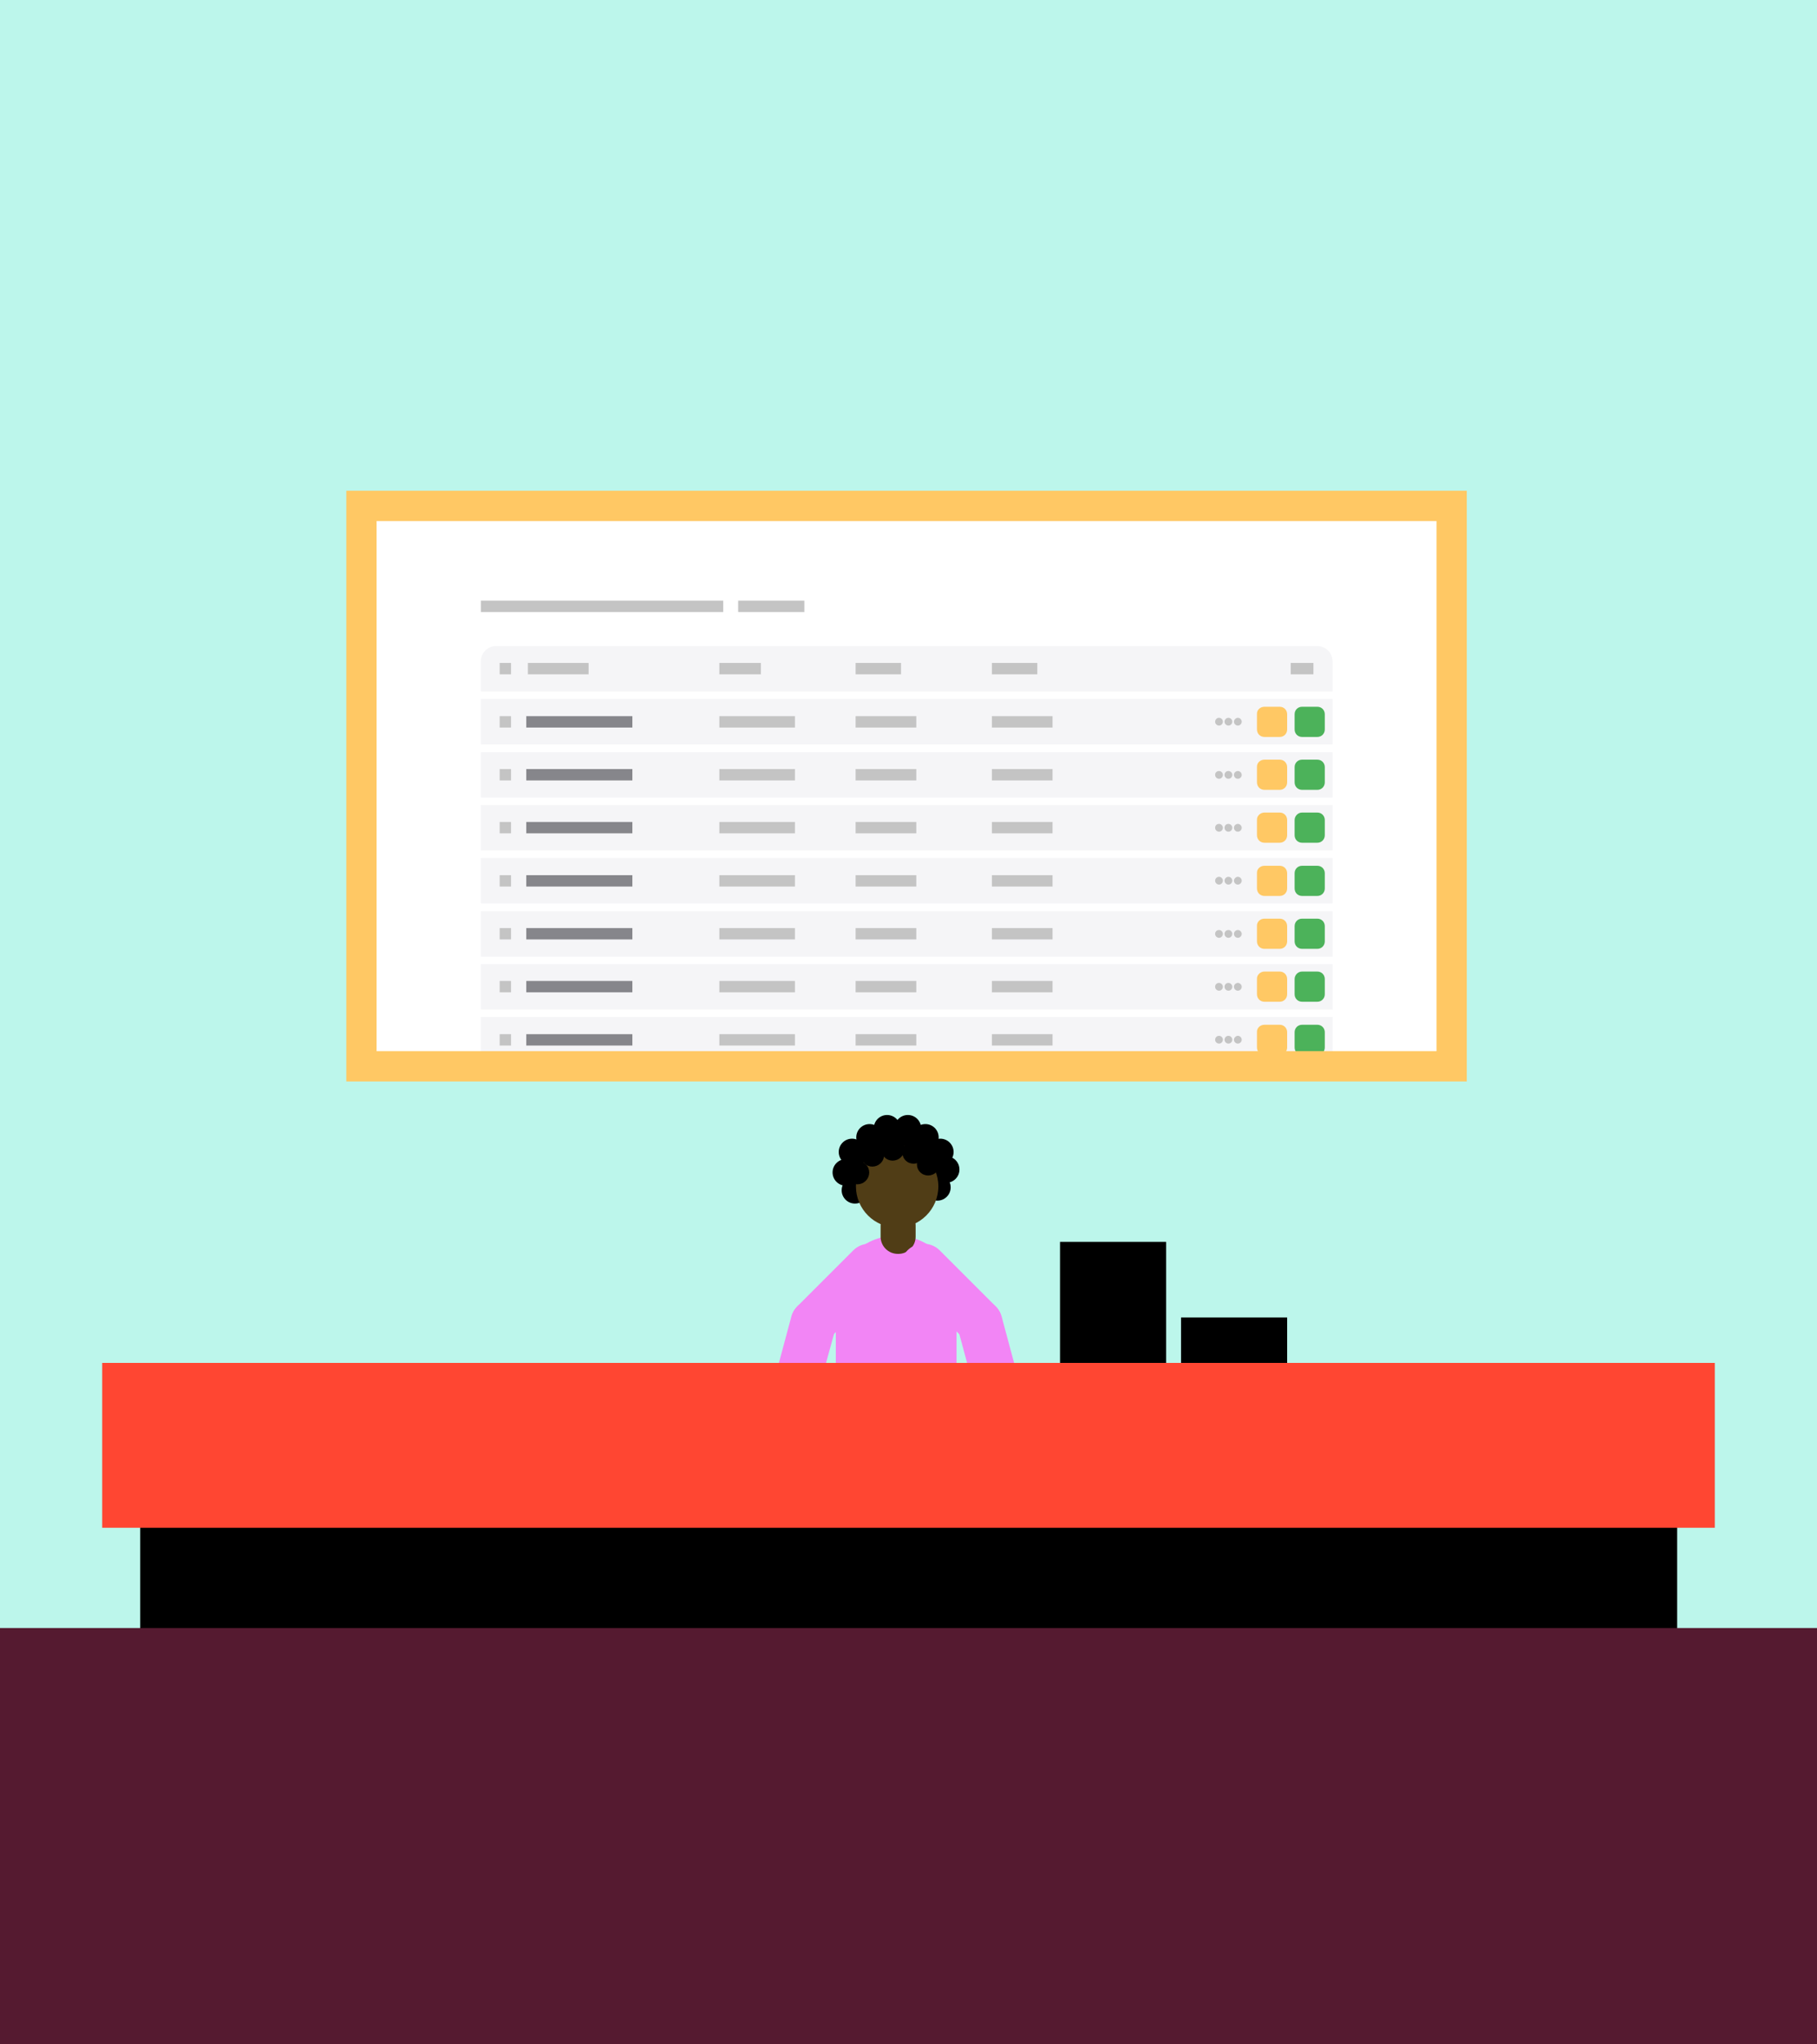 <?xml version="1.0" encoding="utf-8"?>
<!-- Generator: Adobe Illustrator 25.2.3, SVG Export Plug-In . SVG Version: 6.00 Build 0)  -->
<svg version="1.1" id="Lager_1" xmlns="http://www.w3.org/2000/svg" xmlns:xlink="http://www.w3.org/1999/xlink" x="0px" y="0px"
	 viewBox="0 0 560 630" style="enable-background:new 0 0 560 630;" xml:space="preserve">
<style type="text/css">
	.st0{clip-path:url(#SVGID_2_);}
	.st1{fill:#BCF6EB;}
	.st2{fill:#FFFFFF;}
	.st3{fill:#C4C4C4;}
	.st4{fill:#F5F5F7;}
	.st5{fill:#86868B;}
	.st6{fill:#4CB25A;}
	.st7{fill:#FFC864;}
	.st8{fill:none;stroke:#FFC864;stroke-width:9.333;}
	.st9{fill:#4100FA;}
	.st10{fill:none;stroke:#4100FA;stroke-width:9.333;}
	.st11{fill:#F285F5;}
	.st12{fill:#503D16;}
	.st13{fill:#FF4632;}
	.st14{fill:#551A30;}
</style>
<g>
	<defs>
		<rect id="SVGID_1_" width="560" height="630"/>
	</defs>
	<clipPath id="SVGID_2_">
		<use xlink:href="#SVGID_1_"  style="overflow:visible;"/>
	</clipPath>
	<g class="st0">
		<rect class="st1" width="560" height="630"/>
		<g>
			<rect x="111.4" y="155.9" class="st2" width="336" height="172.7"/>
			<rect x="148.2" y="185.1" class="st3" width="74.7" height="3.5"/>
			<rect x="227.5" y="185.1" class="st3" width="20.4" height="3.5"/>
			<path class="st4" d="M148.2,203.8c0-2.6,2.1-4.7,4.7-4.7H406c2.6,0,4.7,2.1,4.7,4.7v9.3H148.2V203.8z"/>
			<rect x="154" y="204.3" class="st3" width="3.5" height="3.5"/>
			<rect x="162.7" y="204.3" class="st3" width="18.7" height="3.5"/>
			<rect x="221.7" y="204.3" class="st3" width="12.8" height="3.5"/>
			<rect x="263.7" y="204.3" class="st3" width="14" height="3.5"/>
			<rect x="305.7" y="204.3" class="st3" width="14" height="3.5"/>
			<rect x="397.8" y="204.3" class="st3" width="7" height="3.5"/>
			<path class="st4" d="M148.2,215.4h262.5v14H148.2V215.4z"/>
			<rect x="154" y="220.7" class="st3" width="3.5" height="3.5"/>
			<rect x="162.2" y="220.7" class="st5" width="32.7" height="3.5"/>
			<rect x="221.7" y="220.7" class="st3" width="23.3" height="3.5"/>
			<rect x="263.7" y="220.7" class="st3" width="18.7" height="3.5"/>
			<rect x="305.7" y="220.7" class="st3" width="18.7" height="3.5"/>
			<path class="st3" d="M381.5,221.2L381.5,221.2c0.6,0,1.2,0.5,1.2,1.2v0c0,0.6-0.5,1.2-1.2,1.2h0c-0.6,0-1.2-0.5-1.2-1.2v0
				C380.3,221.8,380.9,221.2,381.5,221.2z"/>
			<path class="st3" d="M378.6,221.2L378.6,221.2c0.6,0,1.2,0.5,1.2,1.2v0c0,0.6-0.5,1.2-1.2,1.2h0c-0.6,0-1.2-0.5-1.2-1.2v0
				C377.4,221.8,377.9,221.2,378.6,221.2z"/>
			<path class="st3" d="M375.7,221.2L375.7,221.2c0.6,0,1.2,0.5,1.2,1.2v0c0,0.6-0.5,1.2-1.2,1.2h0c-0.6,0-1.2-0.5-1.2-1.2v0
				C374.5,221.8,375,221.2,375.7,221.2z"/>
			<path class="st6" d="M401.3,217.8h4.7c1.3,0,2.3,1,2.3,2.3v4.7c0,1.3-1,2.3-2.3,2.3h-4.7c-1.3,0-2.3-1-2.3-2.3v-4.7
				C399,218.8,400,217.8,401.3,217.8z"/>
			<path class="st7" d="M389.7,217.8h4.7c1.3,0,2.3,1,2.3,2.3v4.7c0,1.3-1,2.3-2.3,2.3h-4.7c-1.3,0-2.3-1-2.3-2.3v-4.7
				C387.3,218.8,388.4,217.8,389.7,217.8z"/>
			<path class="st4" d="M148.2,231.8h262.5v14H148.2V231.8z"/>
			<rect x="154" y="237" class="st3" width="3.5" height="3.5"/>
			<rect x="162.2" y="237" class="st5" width="32.7" height="3.5"/>
			<rect x="221.7" y="237" class="st3" width="23.3" height="3.5"/>
			<rect x="263.7" y="237" class="st3" width="18.7" height="3.5"/>
			<rect x="305.7" y="237" class="st3" width="18.7" height="3.5"/>
			<path class="st3" d="M381.5,237.6L381.5,237.6c0.6,0,1.2,0.5,1.2,1.2v0c0,0.6-0.5,1.2-1.2,1.2h0c-0.6,0-1.2-0.5-1.2-1.2v0
				C380.3,238.1,380.9,237.6,381.5,237.6z"/>
			<path class="st3" d="M378.6,237.6L378.6,237.6c0.6,0,1.2,0.5,1.2,1.2v0c0,0.6-0.5,1.2-1.2,1.2h0c-0.6,0-1.2-0.5-1.2-1.2v0
				C377.4,238.1,377.9,237.6,378.6,237.6z"/>
			<path class="st3" d="M375.7,237.6L375.7,237.6c0.6,0,1.2,0.5,1.2,1.2v0c0,0.6-0.5,1.2-1.2,1.2h0c-0.6,0-1.2-0.5-1.2-1.2v0
				C374.5,238.1,375,237.6,375.7,237.6z"/>
			<path class="st6" d="M401.3,234.1h4.7c1.3,0,2.3,1,2.3,2.3v4.7c0,1.3-1,2.3-2.3,2.3h-4.7c-1.3,0-2.3-1-2.3-2.3v-4.7
				C399,235.1,400,234.1,401.3,234.1z"/>
			<path class="st7" d="M389.7,234.1h4.7c1.3,0,2.3,1,2.3,2.3v4.7c0,1.3-1,2.3-2.3,2.3h-4.7c-1.3,0-2.3-1-2.3-2.3v-4.7
				C387.3,235.1,388.4,234.1,389.7,234.1z"/>
			<path class="st4" d="M148.2,248.1h262.5v14H148.2V248.1z"/>
			<rect x="154" y="253.3" class="st3" width="3.5" height="3.5"/>
			<rect x="162.2" y="253.3" class="st5" width="32.7" height="3.5"/>
			<rect x="221.7" y="253.3" class="st3" width="23.3" height="3.5"/>
			<rect x="263.7" y="253.3" class="st3" width="18.7" height="3.5"/>
			<rect x="305.7" y="253.3" class="st3" width="18.7" height="3.5"/>
			<path class="st3" d="M381.5,253.9L381.5,253.9c0.6,0,1.2,0.5,1.2,1.2v0c0,0.6-0.5,1.2-1.2,1.2h0c-0.6,0-1.2-0.5-1.2-1.2v0
				C380.3,254.4,380.9,253.9,381.5,253.9z"/>
			<path class="st3" d="M378.6,253.9L378.6,253.9c0.6,0,1.2,0.5,1.2,1.2v0c0,0.6-0.5,1.2-1.2,1.2h0c-0.6,0-1.2-0.5-1.2-1.2v0
				C377.4,254.4,377.9,253.9,378.6,253.9z"/>
			<path class="st3" d="M375.7,253.9L375.7,253.9c0.6,0,1.2,0.5,1.2,1.2v0c0,0.6-0.5,1.2-1.2,1.2h0c-0.6,0-1.2-0.5-1.2-1.2v0
				C374.5,254.4,375,253.9,375.7,253.9z"/>
			<path class="st6" d="M401.3,250.4h4.7c1.3,0,2.3,1,2.3,2.3v4.7c0,1.3-1,2.3-2.3,2.3h-4.7c-1.3,0-2.3-1-2.3-2.3v-4.7
				C399,251.5,400,250.4,401.3,250.4z"/>
			<path class="st7" d="M389.7,250.4h4.7c1.3,0,2.3,1,2.3,2.3v4.7c0,1.3-1,2.3-2.3,2.3h-4.7c-1.3,0-2.3-1-2.3-2.3v-4.7
				C387.3,251.5,388.4,250.4,389.7,250.4z"/>
			<path class="st4" d="M148.2,264.4h262.5v14H148.2V264.4z"/>
			<rect x="154" y="269.7" class="st3" width="3.5" height="3.5"/>
			<rect x="162.2" y="269.7" class="st5" width="32.7" height="3.5"/>
			<rect x="221.7" y="269.7" class="st3" width="23.3" height="3.5"/>
			<rect x="263.7" y="269.7" class="st3" width="18.7" height="3.5"/>
			<rect x="305.7" y="269.7" class="st3" width="18.7" height="3.5"/>
			<path class="st3" d="M381.5,270.2L381.5,270.2c0.6,0,1.2,0.5,1.2,1.2v0c0,0.6-0.5,1.2-1.2,1.2h0c-0.6,0-1.2-0.5-1.2-1.2v0
				C380.3,270.8,380.9,270.2,381.5,270.2z"/>
			<path class="st3" d="M378.6,270.2L378.6,270.2c0.6,0,1.2,0.5,1.2,1.2v0c0,0.6-0.5,1.2-1.2,1.2h0c-0.6,0-1.2-0.5-1.2-1.2v0
				C377.4,270.8,377.9,270.2,378.6,270.2z"/>
			<path class="st3" d="M375.7,270.2L375.7,270.2c0.6,0,1.2,0.5,1.2,1.2v0c0,0.6-0.5,1.2-1.2,1.2h0c-0.6,0-1.2-0.5-1.2-1.2v0
				C374.5,270.8,375,270.2,375.7,270.2z"/>
			<path class="st6" d="M401.3,266.8h4.7c1.3,0,2.3,1,2.3,2.3v4.7c0,1.3-1,2.3-2.3,2.3h-4.7c-1.3,0-2.3-1-2.3-2.3v-4.7
				C399,267.8,400,266.8,401.3,266.8z"/>
			<path class="st7" d="M389.7,266.8h4.7c1.3,0,2.3,1,2.3,2.3v4.7c0,1.3-1,2.3-2.3,2.3h-4.7c-1.3,0-2.3-1-2.3-2.3v-4.7
				C387.3,267.8,388.4,266.8,389.7,266.8z"/>
			<path class="st4" d="M148.2,280.8h262.5v14H148.2V280.8z"/>
			<rect x="154" y="286" class="st3" width="3.5" height="3.5"/>
			<rect x="162.2" y="286" class="st5" width="32.7" height="3.5"/>
			<rect x="221.7" y="286" class="st3" width="23.3" height="3.5"/>
			<rect x="263.7" y="286" class="st3" width="18.7" height="3.5"/>
			<rect x="305.7" y="286" class="st3" width="18.7" height="3.5"/>
			<path class="st3" d="M381.5,286.6L381.5,286.6c0.6,0,1.2,0.5,1.2,1.2v0c0,0.6-0.5,1.2-1.2,1.2h0c-0.6,0-1.2-0.5-1.2-1.2v0
				C380.3,287.1,380.9,286.6,381.5,286.6z"/>
			<path class="st3" d="M378.6,286.6L378.6,286.6c0.6,0,1.2,0.5,1.2,1.2v0c0,0.6-0.5,1.2-1.2,1.2h0c-0.6,0-1.2-0.5-1.2-1.2v0
				C377.4,287.1,377.9,286.6,378.6,286.6z"/>
			<path class="st3" d="M375.7,286.6L375.7,286.6c0.6,0,1.2,0.5,1.2,1.2v0c0,0.6-0.5,1.2-1.2,1.2h0c-0.6,0-1.2-0.5-1.2-1.2v0
				C374.5,287.1,375,286.6,375.7,286.6z"/>
			<path class="st6" d="M401.3,283.1h4.7c1.3,0,2.3,1,2.3,2.3v4.7c0,1.3-1,2.3-2.3,2.3h-4.7c-1.3,0-2.3-1-2.3-2.3v-4.7
				C399,284.1,400,283.1,401.3,283.1z"/>
			<path class="st7" d="M389.7,283.1h4.7c1.3,0,2.3,1,2.3,2.3v4.7c0,1.3-1,2.3-2.3,2.3h-4.7c-1.3,0-2.3-1-2.3-2.3v-4.7
				C387.3,284.1,388.4,283.1,389.7,283.1z"/>
			<path class="st4" d="M148.2,297.1h262.5v14H148.2V297.1z"/>
			<rect x="154" y="302.3" class="st3" width="3.5" height="3.5"/>
			<rect x="162.2" y="302.3" class="st5" width="32.7" height="3.5"/>
			<rect x="221.7" y="302.3" class="st3" width="23.3" height="3.5"/>
			<rect x="263.7" y="302.3" class="st3" width="18.7" height="3.5"/>
			<rect x="305.7" y="302.3" class="st3" width="18.7" height="3.5"/>
			<path class="st3" d="M381.5,302.9L381.5,302.9c0.6,0,1.2,0.5,1.2,1.2v0c0,0.6-0.5,1.2-1.2,1.2h0c-0.6,0-1.2-0.5-1.2-1.2v0
				C380.3,303.4,380.9,302.9,381.5,302.9z"/>
			<path class="st3" d="M378.6,302.9L378.6,302.9c0.6,0,1.2,0.5,1.2,1.2v0c0,0.6-0.5,1.2-1.2,1.2h0c-0.6,0-1.2-0.5-1.2-1.2v0
				C377.4,303.4,377.9,302.9,378.6,302.9z"/>
			<path class="st3" d="M375.7,302.9L375.7,302.9c0.6,0,1.2,0.5,1.2,1.2v0c0,0.6-0.5,1.2-1.2,1.2h0c-0.6,0-1.2-0.5-1.2-1.2v0
				C374.5,303.4,375,302.9,375.7,302.9z"/>
			<path class="st6" d="M401.3,299.4h4.7c1.3,0,2.3,1,2.3,2.3v4.7c0,1.3-1,2.3-2.3,2.3h-4.7c-1.3,0-2.3-1-2.3-2.3v-4.7
				C399,300.5,400,299.4,401.3,299.4z"/>
			<path class="st7" d="M389.7,299.4h4.7c1.3,0,2.3,1,2.3,2.3v4.7c0,1.3-1,2.3-2.3,2.3h-4.7c-1.3,0-2.3-1-2.3-2.3v-4.7
				C387.3,300.5,388.4,299.4,389.7,299.4z"/>
			<path class="st4" d="M148.2,313.4h262.5v14H148.2V313.4z"/>
			<rect x="154" y="318.7" class="st3" width="3.5" height="3.5"/>
			<rect x="162.2" y="318.7" class="st5" width="32.7" height="3.5"/>
			<rect x="221.7" y="318.7" class="st3" width="23.3" height="3.5"/>
			<rect x="263.7" y="318.7" class="st3" width="18.7" height="3.5"/>
			<rect x="305.7" y="318.7" class="st3" width="18.7" height="3.5"/>
			<path class="st3" d="M381.5,319.2L381.5,319.2c0.6,0,1.2,0.5,1.2,1.2v0c0,0.6-0.5,1.2-1.2,1.2h0c-0.6,0-1.2-0.5-1.2-1.2v0
				C380.3,319.8,380.9,319.2,381.5,319.2z"/>
			<path class="st3" d="M378.6,319.2L378.6,319.2c0.6,0,1.2,0.5,1.2,1.2v0c0,0.6-0.5,1.2-1.2,1.2h0c-0.6,0-1.2-0.5-1.2-1.2v0
				C377.4,319.8,377.9,319.2,378.6,319.2z"/>
			<path class="st3" d="M375.7,319.2L375.7,319.2c0.6,0,1.2,0.5,1.2,1.2v0c0,0.6-0.5,1.2-1.2,1.2h0c-0.6,0-1.2-0.5-1.2-1.2v0
				C374.5,319.8,375,319.2,375.7,319.2z"/>
			<path class="st6" d="M401.3,315.8h4.7c1.3,0,2.3,1,2.3,2.3v4.7c0,1.3-1,2.3-2.3,2.3h-4.7c-1.3,0-2.3-1-2.3-2.3v-4.7
				C399,316.8,400,315.8,401.3,315.8z"/>
			<path class="st7" d="M389.7,315.8h4.7c1.3,0,2.3,1,2.3,2.3v4.7c0,1.3-1,2.3-2.3,2.3h-4.7c-1.3,0-2.3-1-2.3-2.3v-4.7
				C387.3,316.8,388.4,315.8,389.7,315.8z"/>
		</g>
		<rect x="111.4" y="155.9" class="st8" width="336" height="172.7"/>
		<ellipse class="st9" cx="325.9" cy="496.1" rx="11.8" ry="7.9"/>
		<ellipse class="st9" cx="289.2" cy="496.1" rx="11.8" ry="7.9"/>
		<ellipse class="st9" cx="257.7" cy="496.1" rx="11.8" ry="7.9"/>
		<ellipse class="st9" cx="227.1" cy="496.1" rx="11.8" ry="7.9"/>
		<path class="st10" d="M301.9,438.4c9.8,2.2,27.1,9.1,27.1,24.1c0,7-5.2,12.2-5.2,29.8"/>
		<path class="st10" d="M267.8,438.4c9.8,2.2,27.1,9.1,27.1,24.1c0,7-5.2,12.2-5.2,29.8"/>
		<path class="st10" d="M251.1,438.4c-9.8,2.2-27.1,9.1-27.1,24.1c0,7,5.2,12.2,5.2,29.8"/>
		<path class="st10" d="M279.1,438.4c-9.8,2.2-27.1,9.1-27.1,24.1c0,7,5.2,12.2,5.2,29.8"/>
		<circle cx="260.7" cy="361.3" r="4.1"/>
		<circle cx="291.6" cy="360.4" r="4.1"/>
		<circle cx="265.3" cy="357.7" r="4.1"/>
		<circle cx="269.8" cy="355" r="4.1"/>
		<circle cx="262.6" cy="355" r="4.1"/>
		<circle cx="268" cy="350.5" r="4.1"/>
		<circle cx="273.4" cy="347.7" r="4.1"/>
		<circle cx="279.8" cy="347.7" r="4.1"/>
		<circle cx="285.2" cy="350.5" r="4.1"/>
		<circle cx="289.8" cy="355" r="4.1"/>
		<circle cx="275.3" cy="353.2" r="4.1"/>
		<circle cx="281.6" cy="354.1" r="4.1"/>
		<circle cx="286.1" cy="356.8" r="4.1"/>
		<circle cx="289.8" cy="360.4" r="4.1"/>
		<circle cx="288.9" cy="365.9" r="4.1"/>
		<circle cx="263.5" cy="366.8" r="4.1"/>
		<path d="M268.3,495.4c-4.9,0-13.1,3.4-13.1,6.7c0,3.3,3.4,1.8,8.3,1.8s9.5,1.1,9.5-2.2C273,498.4,273.1,495.4,268.3,495.4z"/>
		<path d="M276.8,437.7c0-4.9-4-8.9-8.9-8.9l0,0c-4.9,0-8.9,4-8.9,8.9v61.5h17.8V437.7z"/>
		<path d="M288.3,496c-5,0.1-13.3,3.3-13.2,6.2c0.1,2.9,3.5,1.5,8.5,1.4s9.7,0.8,9.6-2.1C293.1,498.6,293.2,495.9,288.3,496z"/>
		<path d="M294.8,438c0-4.5-3.7-8.2-8.2-8.2l0,0c-4.5,0-8.2,3.7-8.2,8.2v60.8h16.3V438z"/>
		<path d="M282.5,428.9c5.8,0,10.4,4.7,10.4,10.4l0,0c0,5.8-4.7,10.4-10.4,10.4h-13.8c-5.2,0-9.3-4.2-9.3-9.3v-11.5H282.5z"/>
		<path class="st11" d="M257.6,399.4c0-10.3,8.3-18.6,18.6-18.6l0,0c10.3,0,18.6,8.3,18.6,18.6v39.5h-37.2V399.4z"/>
		<circle class="st12" cx="276.5" cy="365.6" r="12.7"/>
		<ellipse transform="matrix(0.707 -0.707 0.707 0.707 -169.137 298.146)" cx="275.3" cy="353.2" rx="3.6" ry="3.5"/>
		<ellipse transform="matrix(0.707 -0.707 0.707 0.707 -168.56 303.167)" cx="281.7" cy="355.1" rx="3.6" ry="3.5"/>
		<ellipse transform="matrix(0.707 -0.707 0.707 0.707 -172.921 294.451)" cx="269" cy="356" rx="3.6" ry="3.5"/>
		<ellipse transform="matrix(0.707 -0.707 0.707 0.707 -178.1 292.839)" cx="264.4" cy="361.4" rx="3.6" ry="3.5"/>
		<ellipse transform="matrix(0.707 -0.707 0.707 0.707 -169.778 298.411)" cx="275.3" cy="354.1" rx="3.6" ry="3.5"/>
		<ellipse transform="matrix(0.707 -0.707 0.707 0.707 -169.797 307.437)" cx="286.2" cy="358.7" rx="3.6" ry="3.5"/>
		<path class="st12" d="M276.9,372.4L276.9,372.4c3,0,5.4,2.5,5.3,5.5l0,3.2c0,3-2.5,5.4-5.5,5.3l0,0c-3,0-5.4-2.5-5.3-5.5l0-3.2
			C271.5,374.8,273.9,372.4,276.9,372.4z"/>
		<path class="st11" d="M257.5,409.4c1-3.7-1.2-7.6-5-8.6l0,0c-3.7-1-7.6,1.2-8.6,4.9l-5.4,20.1l13.5,3.6L257.5,409.4z"/>
		<path class="st11" d="M272.9,395.2c2.7-2.7,2.7-7.2,0-9.9l0,0c-2.7-2.7-7.2-2.7-9.9,0l-17.2,17.2c-2.7,2.7-2.7,7.2,0,9.9l0,0
			c2.7,2.7,7.2,2.7,9.9,0L272.9,395.2z"/>
		<path class="st11" d="M295.2,409.4c-1-3.7,1.2-7.6,4.9-8.6l0,0c3.7-1,7.6,1.2,8.6,4.9l5.4,20.1l-13.5,3.6L295.2,409.4z"/>
		<path class="st11" d="M279.7,395.2c-2.7-2.7-2.7-7.2,0-9.9l0,0c2.7-2.7,7.2-2.7,9.9,0l17.2,17.2c2.7,2.7,2.7,7.2,0,9.9l0,0
			c-2.7,2.7-7.2,2.7-9.9,0L279.7,395.2z"/>
		<rect x="326.7" y="382.7" width="32.7" height="37.3"/>
		<rect x="364" y="406" width="32.7" height="14"/>
		<rect x="43.2" y="420" width="473.7" height="84"/>
		<rect x="31.5" y="420" class="st13" width="497" height="50.8"/>
		<rect x="-347.1" y="501.7" class="st14" width="1195.8" height="128.3"/>
	</g>
</g>
</svg>
